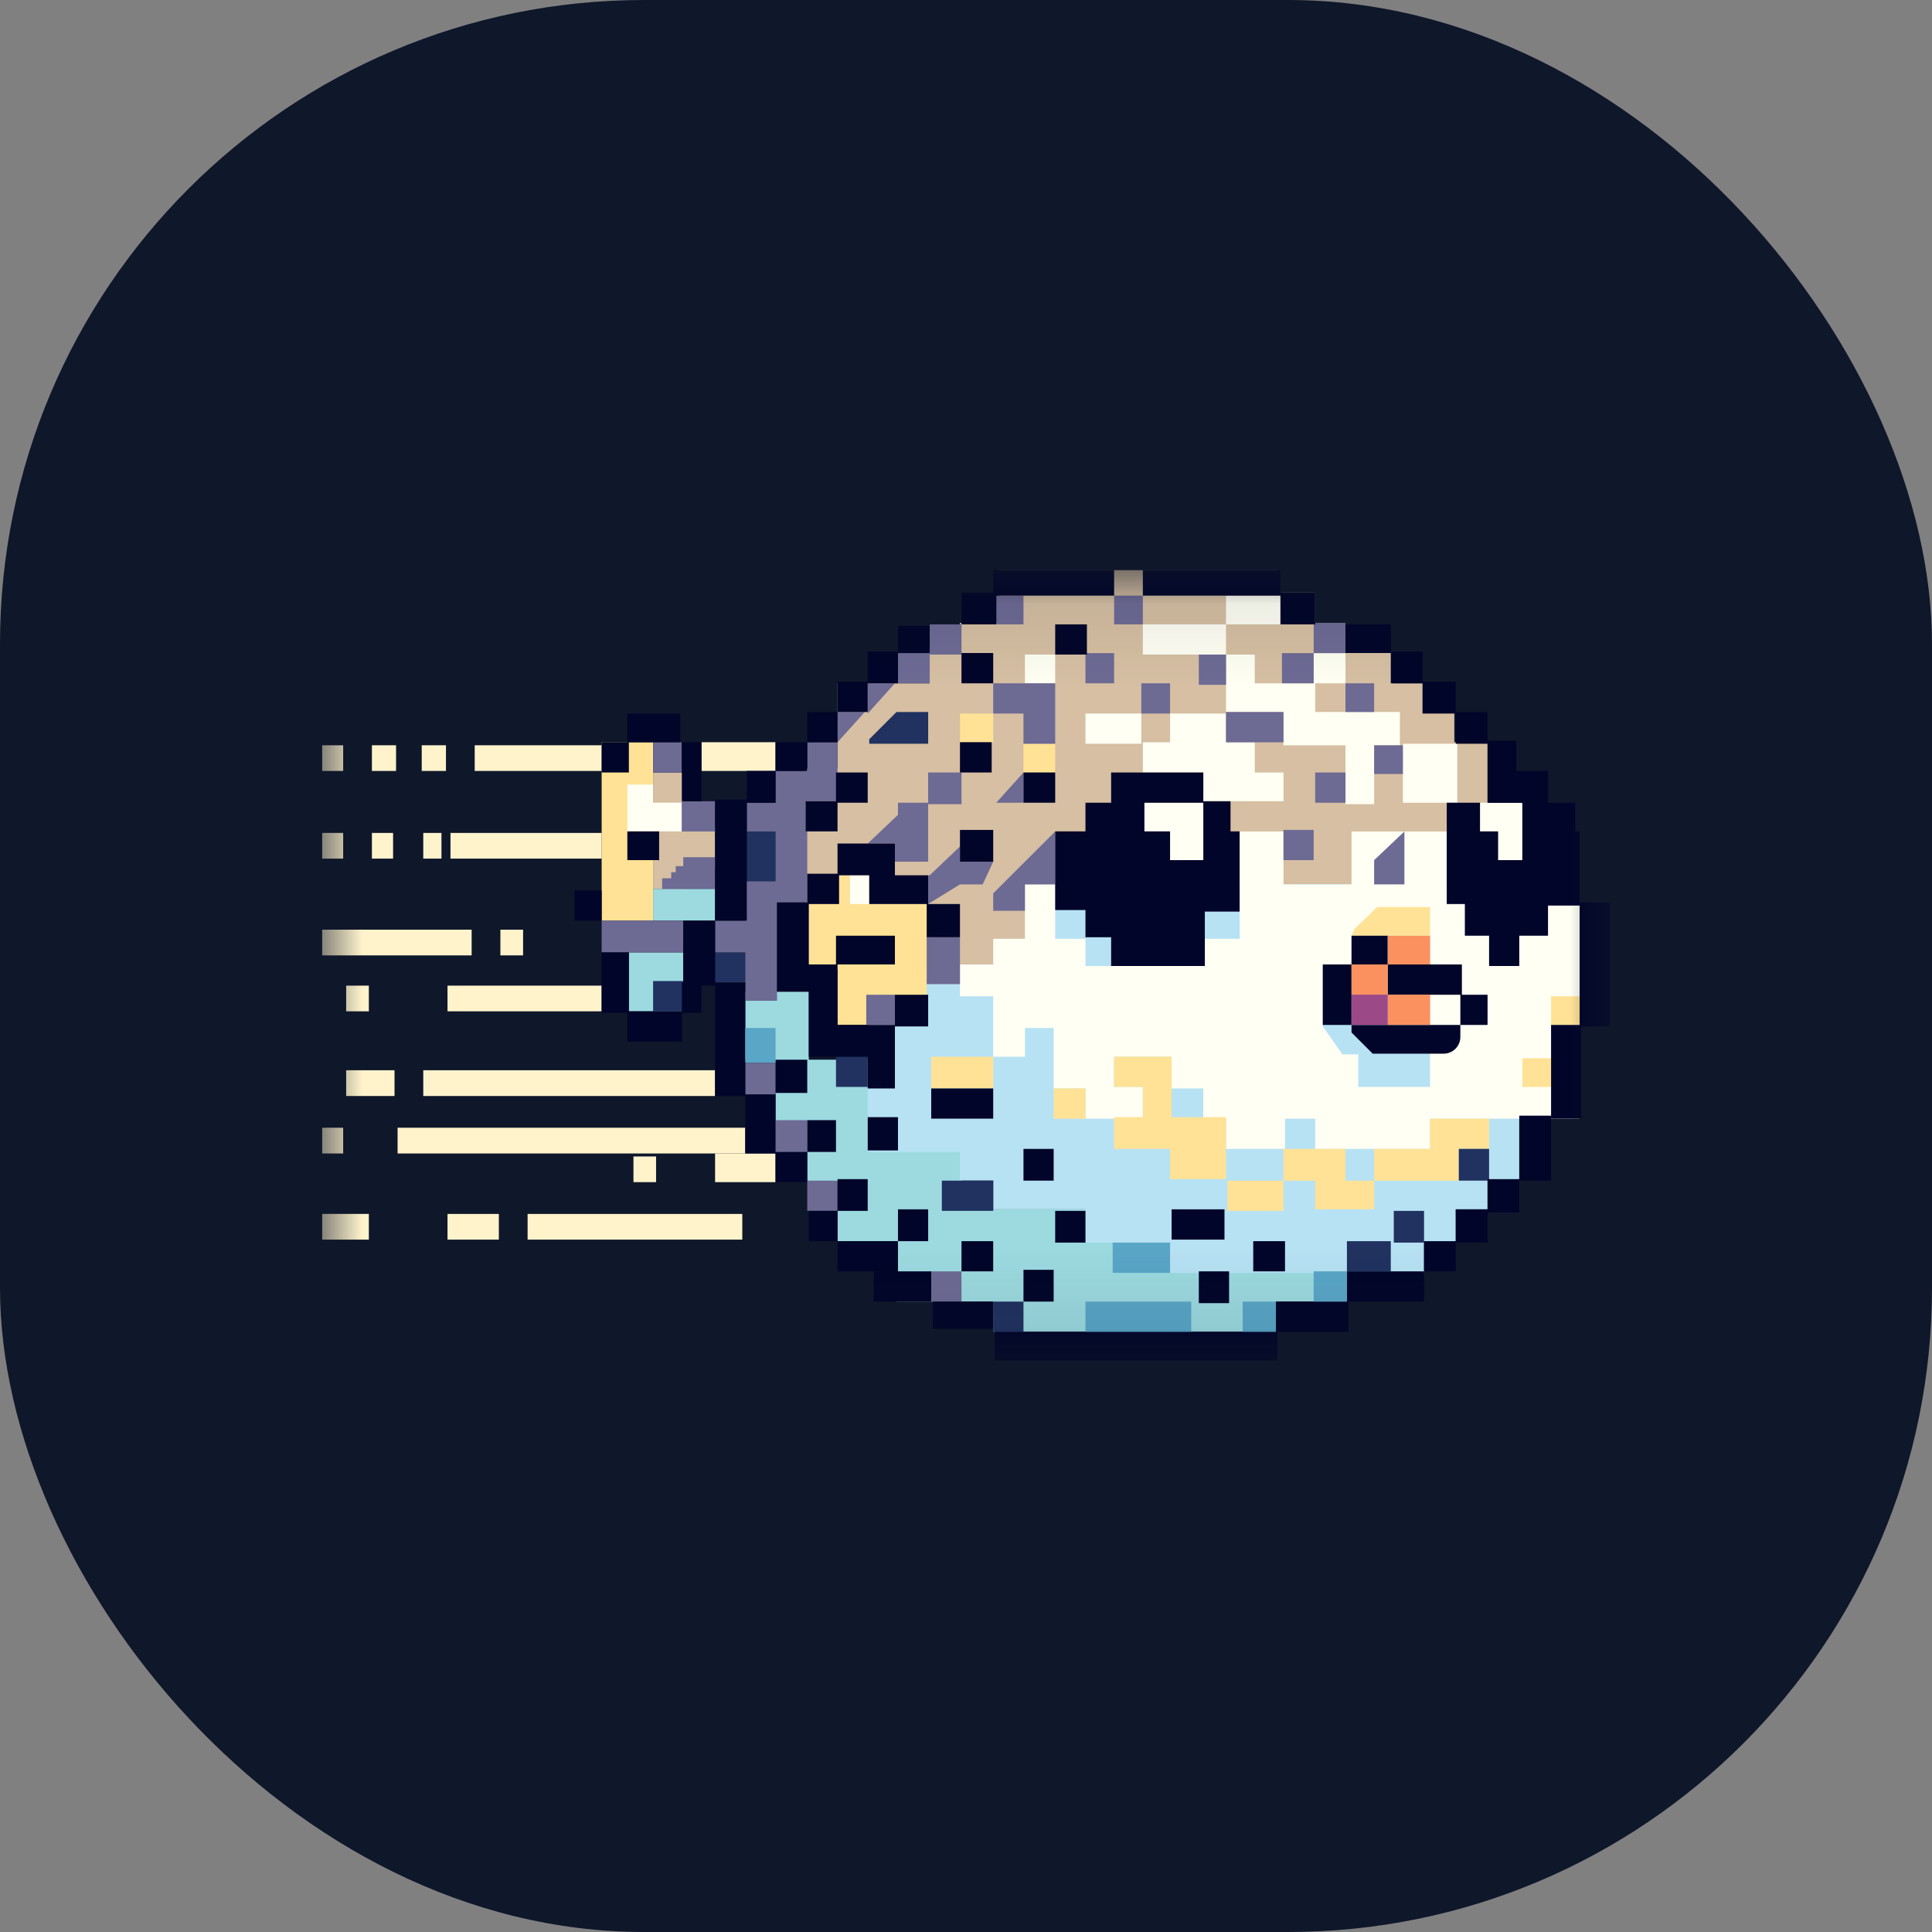 <svg width="24" height="24" viewBox="0 0 24 24" fill="none" xmlns="http://www.w3.org/2000/svg">
<rect x="0" y="0" width="24" height="24" fill="#808080" stroke="none"/>
<rect width="24" height="24" rx="8" fill="#0F172A"/>
<g clip-path="url(#clip0_678_1958)">
<mask id="mask0_678_1958" style="mask-type:luminance" maskUnits="userSpaceOnUse" x="4" y="7" width="16" height="10">
<path d="M20 7.08H4V16.92H20V7.08Z" fill="white"/>
</mask>
<g mask="url(#mask0_678_1958)">
<path fill-rule="evenodd" clip-rule="evenodd" d="M8.883 11.042H8.113V11.436H8.883V11.042ZM8.488 11.831H7.812V12.563H8.488V11.831ZM9.258 12.319H10.047V13.164H10.836V13.54H11.23V14.272H11.944V15.023H16.732V16.169H15.85V16.544H12.338V16.169H11.136V15.418H10.404V14.685H10.028V14.31H9.634V13.164H9.258V12.319Z" fill="#9CDAE0"/>
<path fill-rule="evenodd" clip-rule="evenodd" d="M10.779 9.99H19.286V13.502V13.596V13.896H18.873V14.309V14.666H18.479V15.023H18.084V15.436H17.69V15.812H14.535V15.436H13.484V15.023H12.338V14.666H11.925V14.309H10.779V13.596V13.427V9.99Z" fill="#B7E2F4"/>
<path fill-rule="evenodd" clip-rule="evenodd" d="M12.413 7.042H15.868V7.361H16.338V8.112H17.296V8.488H18.066V9.22H18.479V10.986H18.066H17.521H17.296H17.108H16.338H15.868H15.38H15.005H13.859H12.864V12.037H10.009V9.54H10.404V8.488H11.549V8.112H11.925V7.737H12.413V7.042ZM8.113 9.596H8.488V10.253H8.883V10.779H8.488V11.042H8.113V9.596Z" fill="#D6BFA2"/>
<path fill-rule="evenodd" clip-rule="evenodd" d="M15.23 7.399H15.906V7.756H15.23V7.399ZM15.23 8.131H14.197V7.756H15.23V8.131ZM15.23 8.131H15.587V8.488H16.319V8.113H16.714V8.488H16.338V8.845H17.39V9.258H17.07V9.99H16.714V9.258H15.944V8.845H15.23V8.507V8.488V8.131ZM18.103 9.239H17.427V9.972H18.103V9.239ZM15.944 10.329H15.399V10.986V11.005V11.662H14.967V12H13.84H13.484V11.662H13.108V10.986H12.732V11.662H12.338V11.981H11.925V12.376H12.338V13.127H12.732V12.77H13.089V13.521H13.484V13.897H13.84H14.197V13.502H13.84V13.127H14.554V13.521H14.948V13.897H15.23V14.272H15.963V13.897H16.338V14.272H17.765V13.897H18.498H19.624V11.23H17.972V10.329H16.789V10.986H15.944V10.329ZM17.765 11.624H16.789V11.662V12H16.432V12.751L16.676 13.098H16.873V13.502H17.765V11.624ZM10.554 10.873H10.798V11.23H11.512V11.343H10.554V11.23V10.873ZM18.385 9.972H18.911V10.685H18.385V9.972ZM12.732 8.131H13.108V8.488H12.732V8.131ZM15.23 8.864H14.535V9.221H14.197V9.596H14.948V9.953H15.944V9.596H15.587V9.221H15.23V8.864ZM13.484 8.864H14.178V9.239H13.484V8.864ZM14.948 9.972H14.216V10.685H14.948V9.972Z" fill="#FFFFF3"/>
<path fill-rule="evenodd" clip-rule="evenodd" d="M11.925 8.864H12.338V9.221H11.925V8.864ZM8.113 9.221H7.474V11.437H8.113V9.221ZM11.512 11.23H10.554V10.873H10.422V11.23H10.047V11.981H10.404V12.732H11.512V11.981V11.23ZM13.108 9.239H12.714V9.596H13.108V9.239ZM11.568 13.127H12.338V13.521H11.568V13.127ZM14.554 13.127H13.84V13.502H14.197V13.878H13.84V14.272H14.535V14.648H15.23V14.272V13.878H14.554V13.502V13.127ZM13.089 13.521H13.484V13.897H13.089V13.521ZM15.249 14.667H15.944V15.042H15.249V14.667ZM17.07 14.667H16.714V14.272H15.944V14.667H16.338V15.023H17.07V14.667ZM17.07 14.667H18.122V14.272H18.498V13.897H17.765V14.272H17.07V14.667ZM19.268 13.146H18.911V13.502H19.268V13.146ZM17.108 11.268H17.765V11.624H16.789L16.826 11.54L17.108 11.268ZM19.624 12.376H19.268V12.732H19.624V12.376Z" fill="#FFE295"/>
<path fill-rule="evenodd" clip-rule="evenodd" d="M8.113 9.746H7.793V9.971V10.328H8.47V9.971H8.113V9.746Z" fill="#FFFFF3"/>
<path fill-rule="evenodd" clip-rule="evenodd" d="M11.53 8.845H11.136L10.798 9.183V9.239H11.53V8.845ZM9.277 10.328H9.634V10.948H9.277V10.328ZM8.883 11.831H9.258V12.206H8.883V11.831ZM10.779 13.126H10.385V13.502H10.779V13.126ZM18.498 14.272H18.122V14.666H18.498V14.272ZM17.69 15.042H17.314V15.436H17.69V15.042ZM16.732 15.418H17.277V15.793H16.732V15.418ZM12.714 16.169H12.338V16.544H12.714V16.169ZM11.7 14.666H12.338V15.042H11.7V14.666ZM8.488 12.187H8.113V12.563H8.488V12.187Z" fill="#213260"/>
<path d="M4.263 9.258H3.962V9.577H4.263V9.258Z" fill="#FFF3CC"/>
<path d="M4.883 10.347H4.62V10.666H4.883V10.347Z" fill="#FFF3CC"/>
<path d="M5.484 10.347H5.258V10.666H5.484V10.347Z" fill="#FFF3CC"/>
<path d="M6.197 15.08H5.559V15.399H6.197V15.08Z" fill="#FFF3CC"/>
<path d="M9.221 15.08H6.554V15.399H9.221V15.08Z" fill="#FFF3CC"/>
<path d="M8.15 14.366H7.869V14.685H8.15V14.366Z" fill="#FFF3CC"/>
<path d="M9.634 14.329H8.883V14.685H9.634V14.329Z" fill="#FFF3CC"/>
<path d="M4.582 15.08H4V15.399H4.582V15.08Z" fill="#FFF3CC"/>
<path d="M9.258 14.009H4.939V14.329H9.258V14.009Z" fill="#FFF3CC"/>
<path d="M7.474 10.347H5.596V10.666H7.474V10.347Z" fill="#FFF3CC"/>
<path d="M5.859 11.549H4V11.868H5.859V11.549Z" fill="#FFF3CC"/>
<path d="M7.474 12.244H5.559V12.563H7.474V12.244Z" fill="#FFF3CC"/>
<path d="M8.883 13.295H5.258V13.615H8.883V13.295Z" fill="#FFF3CC"/>
<path d="M4.901 13.295H4.3V13.615H4.901V13.295Z" fill="#FFF3CC"/>
<path d="M4.92 9.258H4.62V9.577H4.92V9.258Z" fill="#FFF3CC"/>
<path d="M5.54 9.258H5.239V9.577H5.54V9.258Z" fill="#FFF3CC"/>
<path d="M4.263 10.347H4V10.666H4.263V10.347Z" fill="#FFF3CC"/>
<path d="M7.474 9.258H5.897V9.577H7.474V9.258Z" fill="#FFF3CC"/>
<path d="M9.634 9.22H8.714V9.577H9.634V9.22Z" fill="#FFF3CC"/>
<path d="M4.582 12.244H4.3V12.563H4.582V12.244Z" fill="#FFF3CC"/>
<path d="M6.498 11.549H6.216V11.868H6.498V11.549Z" fill="#FFF3CC"/>
<path d="M4.263 14.009H4V14.329H4.263V14.009Z" fill="#FFF3CC"/>
<path fill-rule="evenodd" clip-rule="evenodd" d="M12.714 7.399H12.376V7.756H12.714V7.399ZM11.549 7.756H11.944V8.131H11.549V8.488H11.155V8.113H11.549V7.756ZM10.028 9.221H10.404V9.953H10.028V11.211H9.653V11.437V11.831V12.432H9.258V11.831H8.883V11.437H9.258V10.948H9.634V10.329H9.277V9.972H9.634V9.577H10.028V9.221ZM10.404 9.221L10.742 8.845H10.404V9.221ZM8.488 11.437H7.474V11.831H8.488V11.437ZM11.925 11.643H11.512V12.225H11.925V11.643ZM10.761 12.357H11.117V12.732H10.761V12.357ZM9.634 13.202H9.258V13.596H9.634V13.202ZM9.634 13.915H10.028V14.31H9.634V13.915ZM10.404 14.666H10.028V15.042H10.404V14.666ZM11.568 15.793H11.944V16.169H11.568V15.793ZM11.53 9.972H11.155V10.122L10.779 10.479H11.117V10.704H11.53V10.535V10.479V9.99H11.944V9.596H11.53V9.972ZM11.925 10.704H12.338L12.207 10.986H11.925L11.53 11.23V10.873H11.549L11.925 10.516V10.704ZM13.84 7.399H14.197V7.756H13.84V7.399ZM12.338 8.488H13.108V8.864V9.239H12.714V8.864H12.338V8.488ZM13.84 8.113H13.484V8.488H13.84V8.113ZM14.178 8.488H14.535V8.864H14.178V8.488ZM15.23 8.131H14.892V8.507H15.23V8.131ZM15.23 8.845H15.944V9.221H15.23V8.845ZM16.319 8.113H15.925V8.488H16.319V8.113ZM16.319 8.113H16.714V7.737H16.319V8.113ZM17.07 8.488H16.714V8.845H17.07V8.488ZM17.07 9.258H17.427V9.615H17.07V9.258ZM16.714 9.596H16.338V9.972H16.714V9.596ZM15.944 10.31H16.319V10.685H15.944V10.31ZM17.446 10.329L17.07 10.685V10.986H17.446V10.329ZM8.883 9.953H8.469V10.329H8.883V9.953ZM8.488 10.648H8.883V11.042H8.225V10.911H8.338V10.835H8.394V10.76H8.488V10.648ZM8.469 9.221H8.113V9.596H8.469V9.221ZM11.117 8.488H10.779V8.864L11.117 8.488ZM12.714 9.972H12.376L12.714 9.596V9.972ZM13.108 10.329L12.338 11.098V11.314H12.732V10.986H13.108V10.329Z" fill="#6D6A94"/>
<path fill-rule="evenodd" clip-rule="evenodd" d="M13.84 7.042H12.338V7.361H11.944V7.756H12.376V7.399H13.84V7.042ZM11.155 7.774H11.549V8.112H11.155V8.488H10.779V8.845H10.404V8.469H10.779V8.094H11.155V7.774ZM10.028 9.22V8.845H10.404V9.22H10.028ZM9.634 9.577V9.22H10.028V9.577H9.634ZM8.883 11.436V9.934H9.277V9.577H9.634V9.972H9.277V11.436H8.883ZM10.028 14.31V14.685H9.634V14.328H9.258V13.615H8.883V12.244H8.714V12.582H8.47V12.939H7.793V12.582H7.474V11.831H7.812V12.563H8.47V12.206H8.488V11.436H8.883V12.206H9.258V13.596H9.634V14.31H10.028ZM10.028 14.31V13.915H10.385V14.31H10.028ZM7.793 8.864H8.451V9.22H7.812V9.596H7.474V9.22H7.793V8.864ZM8.714 9.22H8.47V9.953H8.714V9.22ZM12.338 13.521H11.568V13.896H12.338V13.521ZM15.211 15.023H14.554V15.399H15.211V15.023ZM15.568 15.418H15.963V15.793H15.568V15.418ZM14.197 7.042H15.906V7.361H16.338V7.756H15.906V7.399H14.197V7.042ZM16.714 7.756H17.277V8.094H17.671V8.469H18.084V8.845H18.479V9.202H18.836V9.577H19.23V9.972H19.568V10.328H19.624V11.211H20V12.751H19.643V13.896H19.268V14.666H18.873V15.061H18.479V15.436H18.084V15.793H17.69V15.418H18.084V15.023H18.479V14.648H18.873V13.859H19.268V12.732H19.624V11.249H19.23V11.624H18.873V12H18.498V11.624H18.197V11.23H17.972V10.742V10.328V9.972H18.385V10.328H18.61V10.685H18.911V10.366V10.328V9.972H18.836H18.479V9.239H18.084V8.864H17.671V8.488H17.277V8.112H16.714V7.756ZM17.69 15.793V16.169H16.751V16.544H15.869V16.901H12.357V16.544H15.85V16.169H16.732V15.793H17.69ZM17.239 11.624H16.789V11.981H16.432V12.732H16.789V12.826L17.052 13.089H17.934C18.048 13.089 18.141 12.996 18.141 12.882V12.732H18.479V12.357H18.16V11.981H17.239V11.624ZM17.239 11.981V12.357H18.141V12.732H16.789V11.981H17.239ZM11.587 16.169H12.338V16.507H11.587V16.169ZM11.568 15.793H11.155V15.418H11.53V15.023H11.155V15.418H10.404V15.042H10.779V14.648H10.404V15.042H10.047V15.418H10.404V15.793H10.854V16.169H11.568V15.793ZM11.155 13.878H10.779V14.291H11.155V13.878ZM9.634 13.164H10.028V13.577H9.634V13.164ZM10.028 11.211H9.653V12.319H10.047V13.127H10.404H10.779V13.521H11.117V13.127V12.751H11.53V12.357H11.117V12.732H10.404V11.981H11.117V11.624H10.385V11.981H10.047V11.23H10.423V10.873H10.798V11.23H11.512V11.643H11.925V11.23H11.53V10.873H11.117V10.479H10.404V10.854H10.028V11.211ZM11.925 10.31H12.338V10.704H11.925V10.31ZM10.385 9.596H10.779V9.972H10.404V10.328H10.009V9.953H10.385V9.596ZM11.925 9.22H12.319V9.596H11.925V9.22ZM13.108 9.596H12.714V9.972H13.108V9.596ZM11.944 8.112H12.338V8.488H11.944V8.112ZM13.502 7.756H13.108V8.131H13.502V7.756ZM13.484 11.305V11.643H13.803V12H14.216H14.535H14.967V11.324H15.061H15.286H15.399V10.328H15.286V9.953H14.948V9.596H14.216H13.803V9.972H13.484V10.328H13.108V11.305H13.484ZM14.216 9.972V10.328H14.535V10.685H14.948V9.972H14.216ZM7.136 11.061H7.474V11.436H7.136V11.061ZM8.188 10.328H7.793V10.685H8.188V10.328ZM13.089 14.272H12.714V14.666H13.089V14.272ZM13.108 15.042H13.484V15.436H13.108V15.042ZM15.268 15.793H14.892V16.188H15.268V15.793ZM12.714 15.774H13.089V16.169H12.714V15.774ZM12.338 15.418H11.944V15.793H12.338V15.418Z" fill="#010529"/>
<path fill-rule="evenodd" clip-rule="evenodd" d="M17.239 11.624H17.765V11.981H17.239V11.624ZM17.239 12.356V11.981H16.789V12.356H17.239ZM17.239 12.356V12.732H17.765V12.356H17.239Z" fill="#FB915F"/>
<path d="M17.239 12.356H16.789V12.732H17.239V12.356Z" fill="#9C4987"/>
<path fill-rule="evenodd" clip-rule="evenodd" d="M9.258 12.77H9.634V13.201H9.258V12.77ZM13.484 16.169H14.798V16.544H13.484V16.169ZM14.535 15.436H13.822V15.812H14.535V15.436ZM15.437 16.169H15.85V16.544H15.437V16.169ZM16.732 15.793H16.319V16.169H16.732V15.793Z" fill="#59A6C7"/>
</g>
</g>
<defs>
<clipPath id="clip0_678_1958">
<rect width="16" height="9.84" fill="white" transform="translate(4 7.08)"/>
</clipPath>
</defs>
</svg>
